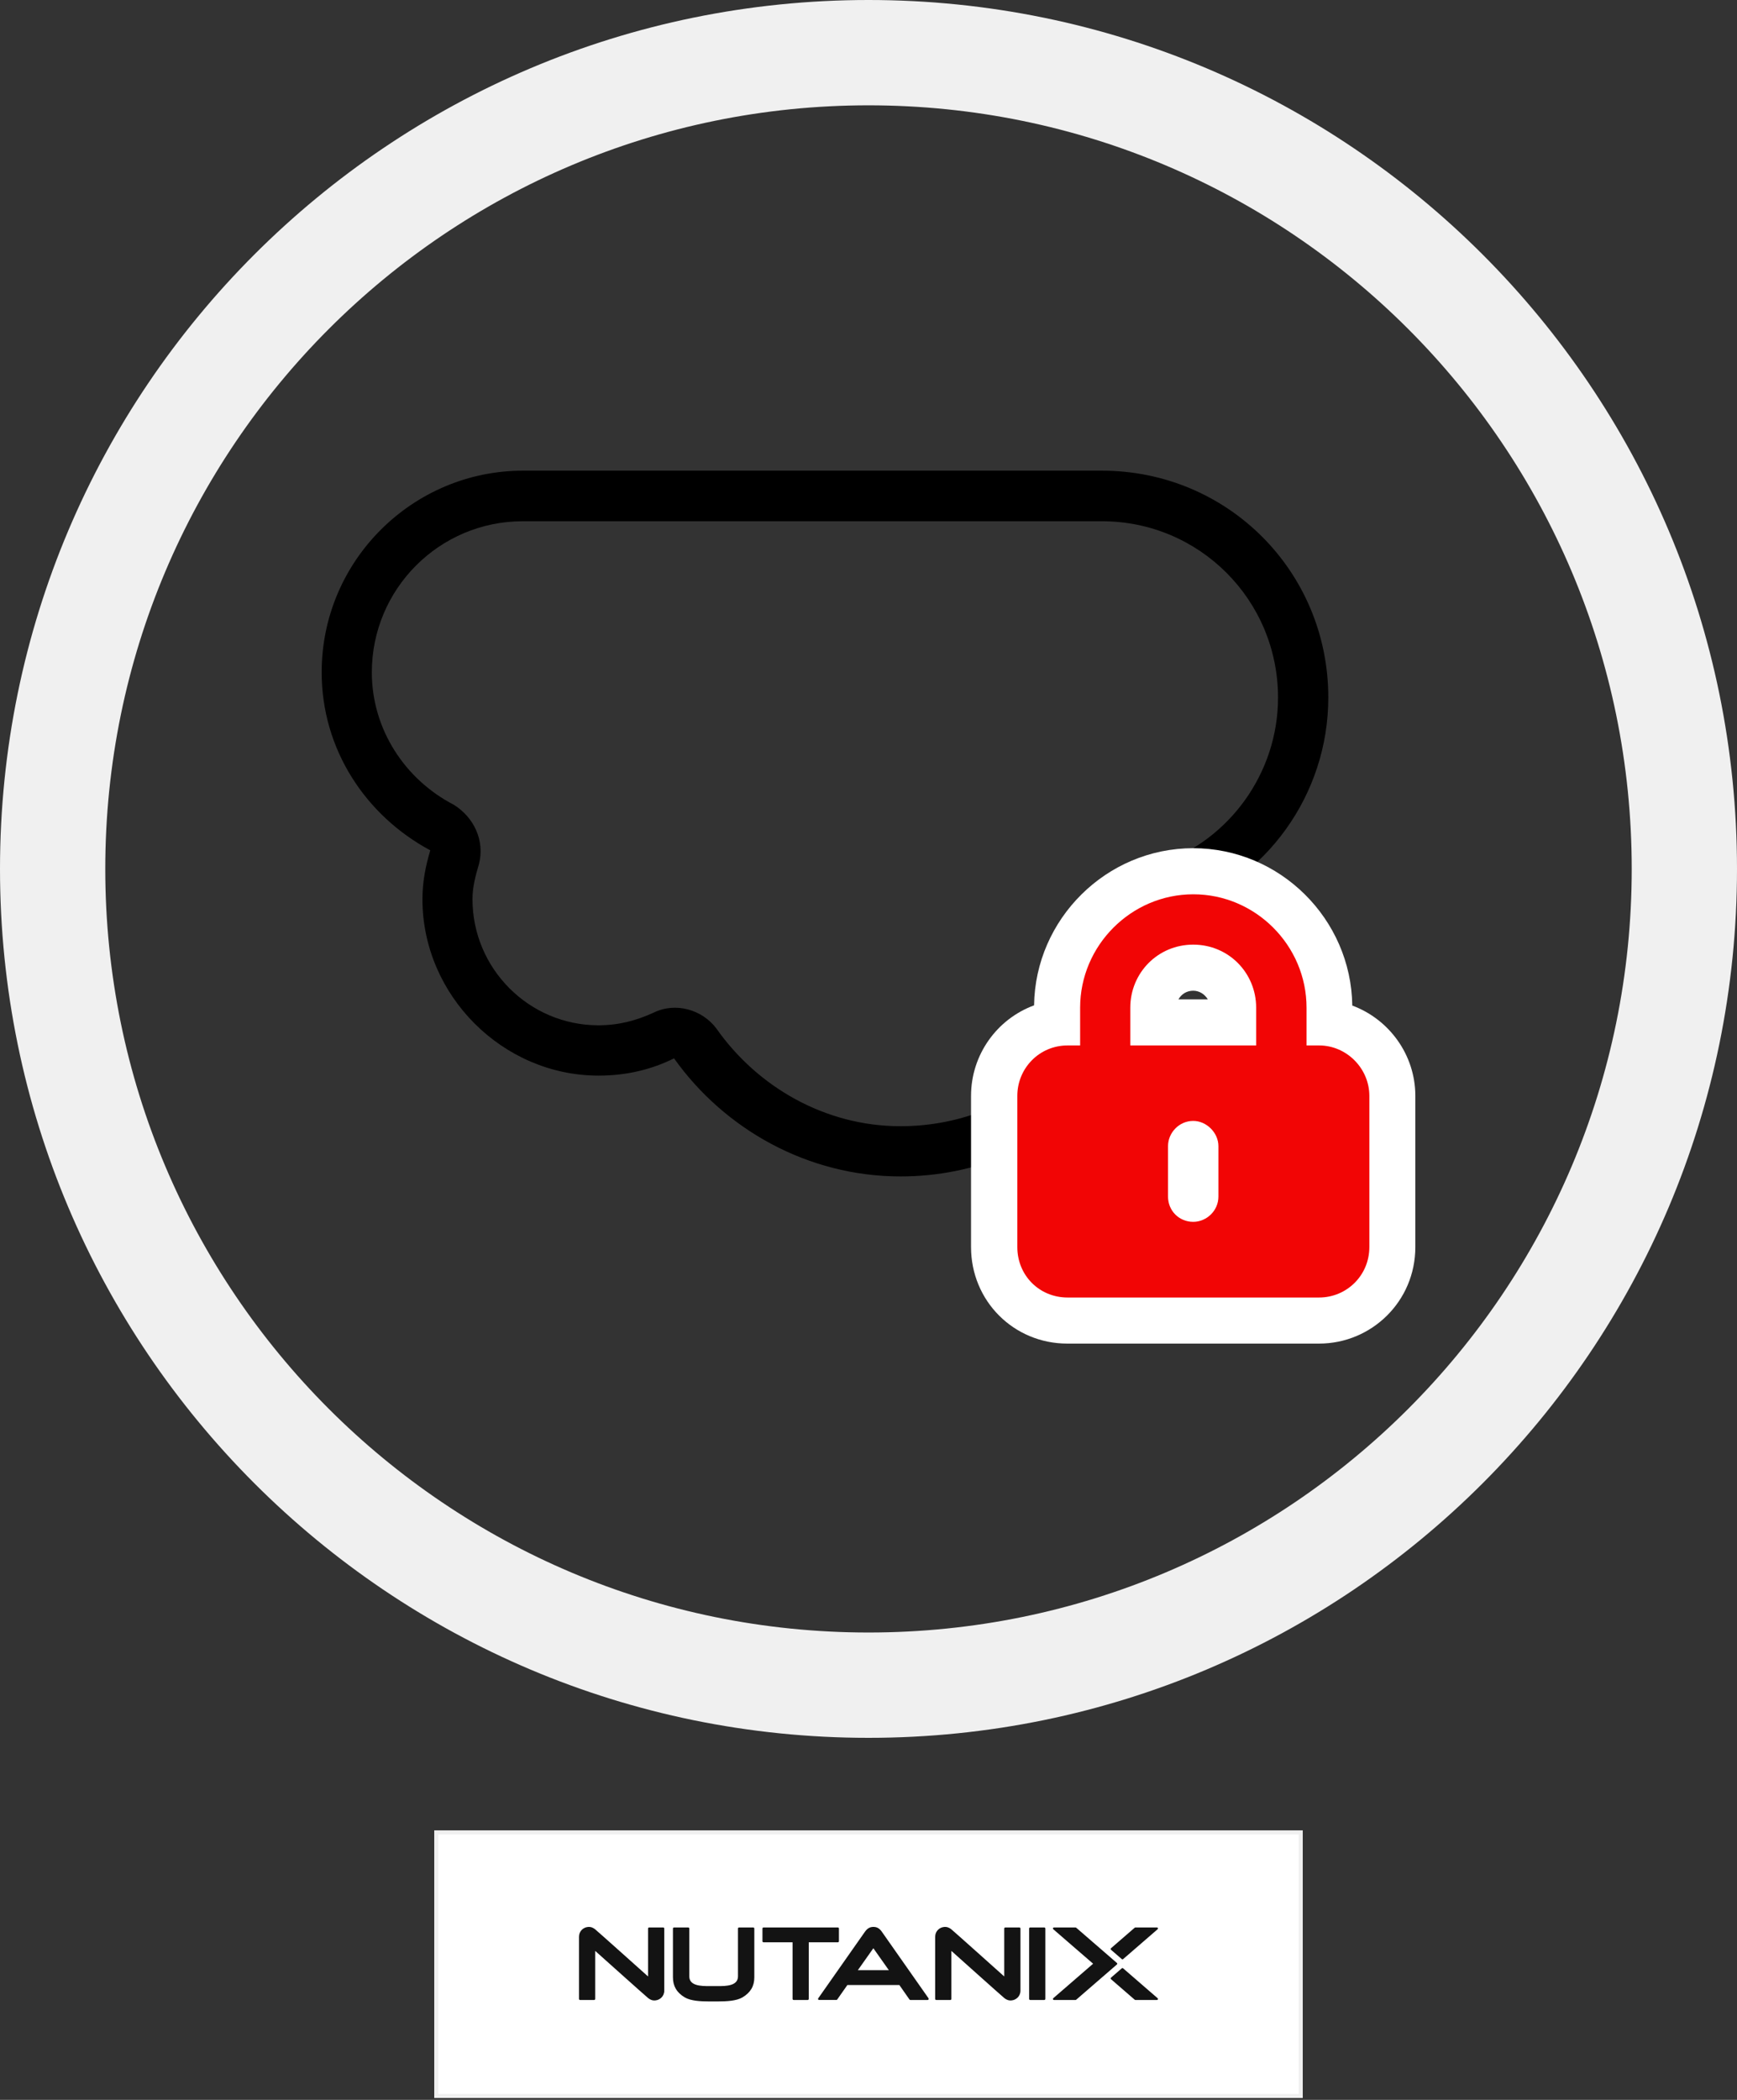 <svg width="432" height="522" viewBox="0 0 432 522" fill="none" xmlns="http://www.w3.org/2000/svg">
<rect x="0" y="0" width="432" height="522" fill="#333333" stroke="none"/>
<rect x="108.5" y="455.5" width="215" height="65.528" fill="white"/>
<rect x="108.5" y="455.5" width="215" height="65.528" stroke="#F0F0F0"/>
<path d="M208.381 482.826H201.155C201.155 482.826 201.143 482.83 201.143 482.838V496.895C201.143 497.046 201.024 497.165 200.872 497.165H197.385C197.234 497.165 197.114 497.046 197.114 496.895V482.838C197.114 482.838 197.11 482.826 197.102 482.826H189.897C189.746 482.826 189.626 482.706 189.626 482.555V479.406C189.626 479.255 189.746 479.135 189.897 479.135H208.377C208.528 479.135 208.647 479.255 208.647 479.406V482.555C208.647 482.706 208.528 482.826 208.377 482.826H208.381ZM259.712 479.135H256.22C256.069 479.135 255.95 479.255 255.95 479.406V496.895C255.95 497.046 256.069 497.165 256.22 497.165H259.712C259.863 497.165 259.982 497.046 259.982 496.895V479.406C259.982 479.255 259.863 479.135 259.712 479.135ZM287.913 496.727C287.993 496.795 288.02 496.907 287.985 497.002C287.949 497.098 287.853 497.165 287.75 497.165H282.375C282.316 497.165 282.256 497.145 282.212 497.106L276.308 491.994C276.253 491.946 276.221 491.879 276.221 491.807C276.221 491.735 276.253 491.668 276.308 491.62L278.996 489.295C279.087 489.215 279.226 489.215 279.322 489.295L287.913 496.731V496.727ZM278.996 487.01C279.043 487.05 279.099 487.069 279.159 487.069C279.218 487.069 279.274 487.05 279.322 487.01L287.913 479.573C287.993 479.506 288.02 479.394 287.985 479.299C287.949 479.203 287.853 479.135 287.75 479.135H282.375C282.316 479.135 282.256 479.155 282.212 479.195L276.308 484.307C276.253 484.354 276.221 484.422 276.221 484.494C276.221 484.565 276.253 484.633 276.308 484.681L278.996 487.006V487.01ZM277.869 488.152C277.869 488.081 277.837 488.013 277.781 487.965L267.654 479.199C267.61 479.159 267.55 479.139 267.49 479.139H262.116C262.013 479.139 261.917 479.203 261.881 479.303C261.845 479.402 261.873 479.51 261.953 479.577L271.854 488.144C271.854 488.144 271.858 488.156 271.854 488.16L261.953 496.727C261.873 496.795 261.845 496.907 261.881 497.002C261.917 497.098 262.013 497.165 262.116 497.165H267.49C267.55 497.165 267.61 497.145 267.654 497.106L277.781 488.339C277.837 488.292 277.869 488.224 277.869 488.152ZM148.033 484.995C148.033 484.995 148.045 484.979 148.053 484.987C148.582 485.461 160.645 496.262 161.226 496.719C161.739 497.121 162.332 497.372 163.105 497.257C164.104 497.133 165.207 496.281 165.207 494.84V479.406C165.207 479.255 165.087 479.135 164.936 479.135H161.445C161.293 479.135 161.174 479.255 161.174 479.406V491.293C161.174 491.293 161.162 491.309 161.154 491.301C160.625 490.828 148.562 480.027 147.981 479.569C147.467 479.167 146.874 478.916 146.102 479.032C145.103 479.155 144 480.011 144 481.448V496.899C144 497.05 144.119 497.169 144.271 497.169H147.758C147.909 497.169 148.029 497.05 148.029 496.899V484.995H148.033ZM236.618 484.995C236.618 484.995 236.63 484.979 236.638 484.987C237.167 485.461 249.23 496.262 249.811 496.719C250.324 497.121 250.918 497.372 251.69 497.257C252.689 497.133 253.792 496.281 253.792 494.84V479.406C253.792 479.255 253.672 479.135 253.521 479.135H250.03C249.879 479.135 249.759 479.255 249.759 479.406V491.293C249.759 491.293 249.747 491.309 249.739 491.301C249.21 490.828 237.147 480.027 236.566 479.569C236.053 479.167 235.459 478.916 234.687 479.032C233.688 479.155 232.585 480.011 232.585 481.448V496.899C232.585 497.05 232.705 497.169 232.856 497.169H236.343C236.494 497.169 236.614 497.05 236.614 496.899V484.995H236.618ZM178.579 497.524C180.753 497.52 183.177 497.396 184.662 496.516C186.64 495.346 187.604 493.726 187.604 491.556V479.406C187.604 479.259 187.484 479.135 187.333 479.135H183.81C183.659 479.135 183.539 479.255 183.539 479.406V491.321C183.503 493.694 180.565 493.718 178.448 493.718H176.521C174.403 493.718 171.465 493.694 171.429 491.321V479.406C171.429 479.255 171.306 479.135 171.158 479.135H167.635C167.488 479.135 167.364 479.259 167.364 479.406V491.56C167.364 493.73 168.328 495.35 170.306 496.52C171.795 497.4 174.216 497.524 176.389 497.528H178.575L178.579 497.524ZM230.925 496.759C230.981 496.839 230.989 496.942 230.945 497.026C230.901 497.114 230.814 497.165 230.718 497.165H226.411C226.323 497.165 226.243 497.121 226.192 497.05L223.68 493.455C223.68 493.455 223.676 493.451 223.672 493.451H210.749C210.749 493.451 210.741 493.451 210.741 493.455L208.217 497.054C208.17 497.121 208.09 497.161 208.01 497.161H203.703C203.607 497.161 203.52 497.11 203.476 497.022C203.432 496.938 203.44 496.835 203.496 496.755C203.496 496.755 214.456 481.114 215.132 480.178C215.809 479.243 216.49 479 217.222 479C218.031 479 218.652 479.303 219.253 480.107L230.937 496.755L230.925 496.759ZM221.052 489.745L217.218 484.315C217.218 484.315 217.207 484.307 217.199 484.315L213.361 489.745C213.361 489.745 213.361 489.761 213.369 489.761H221.04C221.04 489.761 221.056 489.749 221.048 489.745H221.052Z" fill="#131313"/>
<path fill-rule="evenodd" clip-rule="evenodd" d="M216 405.818C320.834 405.818 405.818 320.834 405.818 216C405.818 111.166 320.834 26.182 216 26.182C111.166 26.182 26.182 111.166 26.182 216C26.182 320.834 111.166 405.818 216 405.818ZM216 432C335.294 432 432 335.294 432 216C432 96.707 335.294 0 216 0C96.707 0 0 96.707 0 216C0 335.294 96.707 432 216 432Z" fill="#F0F0F0"/>
<path d="M107.01 211.396C105.837 215.319 105.064 219.214 105.064 223.539C105.064 247.424 125.007 267.386 148.869 267.386C155.907 267.386 162.174 265.811 167.638 263.09C180.17 280.703 200.885 292.446 223.976 292.446C261.142 292.446 291.271 263.09 292.816 226.26C314.733 218.813 330.354 197.677 330.354 173.391C330.354 142.059 305.319 117 274.017 117H130.07C102.689 117 80 139.31 80 167.119C80 186.308 90.958 202.747 106.981 211.367L107.01 211.396ZM130.099 129.573H274.046C298.309 129.573 317.851 149.162 317.851 173.42C317.851 192.207 305.72 208.647 288.896 214.546C283.803 216.494 280.684 220.818 280.284 225.916C279.111 256.074 254.475 279.959 223.947 279.959C205.177 279.959 188.353 270.164 178.167 255.672C174.649 250.975 168.01 249.028 162.517 251.749C158.225 253.696 153.905 254.871 148.812 254.871C131.588 254.871 117.51 240.78 117.51 223.539C117.51 220.417 118.282 217.668 119.084 214.918C120.658 209.047 117.911 203.177 112.818 200.026C100.686 193.754 92.475 181.238 92.475 167.148C92.475 146.384 109.298 129.573 130.014 129.573H130.099Z" fill="black"/>
<path d="M328.052 333.999C341.099 333.999 352 323.517 352 309.999V272.424C352 262.171 345.448 253.35 336.32 249.971C336.034 228.434 318.323 210.85 296.751 210.85C275.177 210.85 257.466 228.434 257.18 249.914C247.938 253.321 241.501 262.2 241.501 272.424V309.999C241.501 323.373 252.086 333.999 265.448 333.999H328.052ZM296.751 246.276C298.295 246.276 299.64 247.164 300.384 248.424H293.088C293.803 247.136 295.148 246.276 296.751 246.276ZM329.11 309.999C329.11 310.371 328.996 310.6 328.824 310.772C328.624 310.973 328.366 311.087 328.052 311.087H308.052C311.914 307.879 314.461 303.069 314.461 297.484V284.94C314.461 279.526 311.914 274.601 307.995 271.335H328.052C328.251 271.335 328.538 271.421 328.795 271.679C329.053 271.937 329.139 272.195 329.139 272.424V309.999H329.11ZM264.648 310.801C264.648 310.801 264.39 310.485 264.39 309.999V272.424C264.39 272.109 264.504 271.851 264.705 271.651C264.877 271.479 265.106 271.364 265.477 271.364H285.448C281.5 274.687 279.068 279.641 279.068 284.968V297.512C279.068 303.011 281.529 307.879 285.391 311.116H265.477C264.991 311.116 264.791 310.944 264.676 310.858L264.648 310.801Z" fill="white"/>
<path d="M328.061 322.544C334.9 322.544 340.565 317.074 340.565 310V272.425C340.565 265.581 334.9 259.881 328.061 259.881H324.942V250.488C324.942 235.023 312.239 222.307 296.788 222.307C281.338 222.307 268.634 235.023 268.634 250.488V259.881H265.516C258.477 259.881 253.012 265.552 253.012 272.425V310C253.012 317.046 258.477 322.544 265.516 322.544H328.118H328.061ZM303.026 297.456C303.026 300.979 300.079 303.729 296.76 303.729C293.24 303.729 290.493 300.979 290.493 297.456V284.912C290.493 281.591 293.24 278.641 296.76 278.641C300.079 278.641 303.026 281.591 303.026 284.912V297.456ZM281.109 250.488C281.109 241.867 287.947 234.822 296.76 234.822C305.572 234.822 312.411 241.867 312.411 250.488V259.881H281.109V250.488Z" fill="#F20505"/>
</svg>
